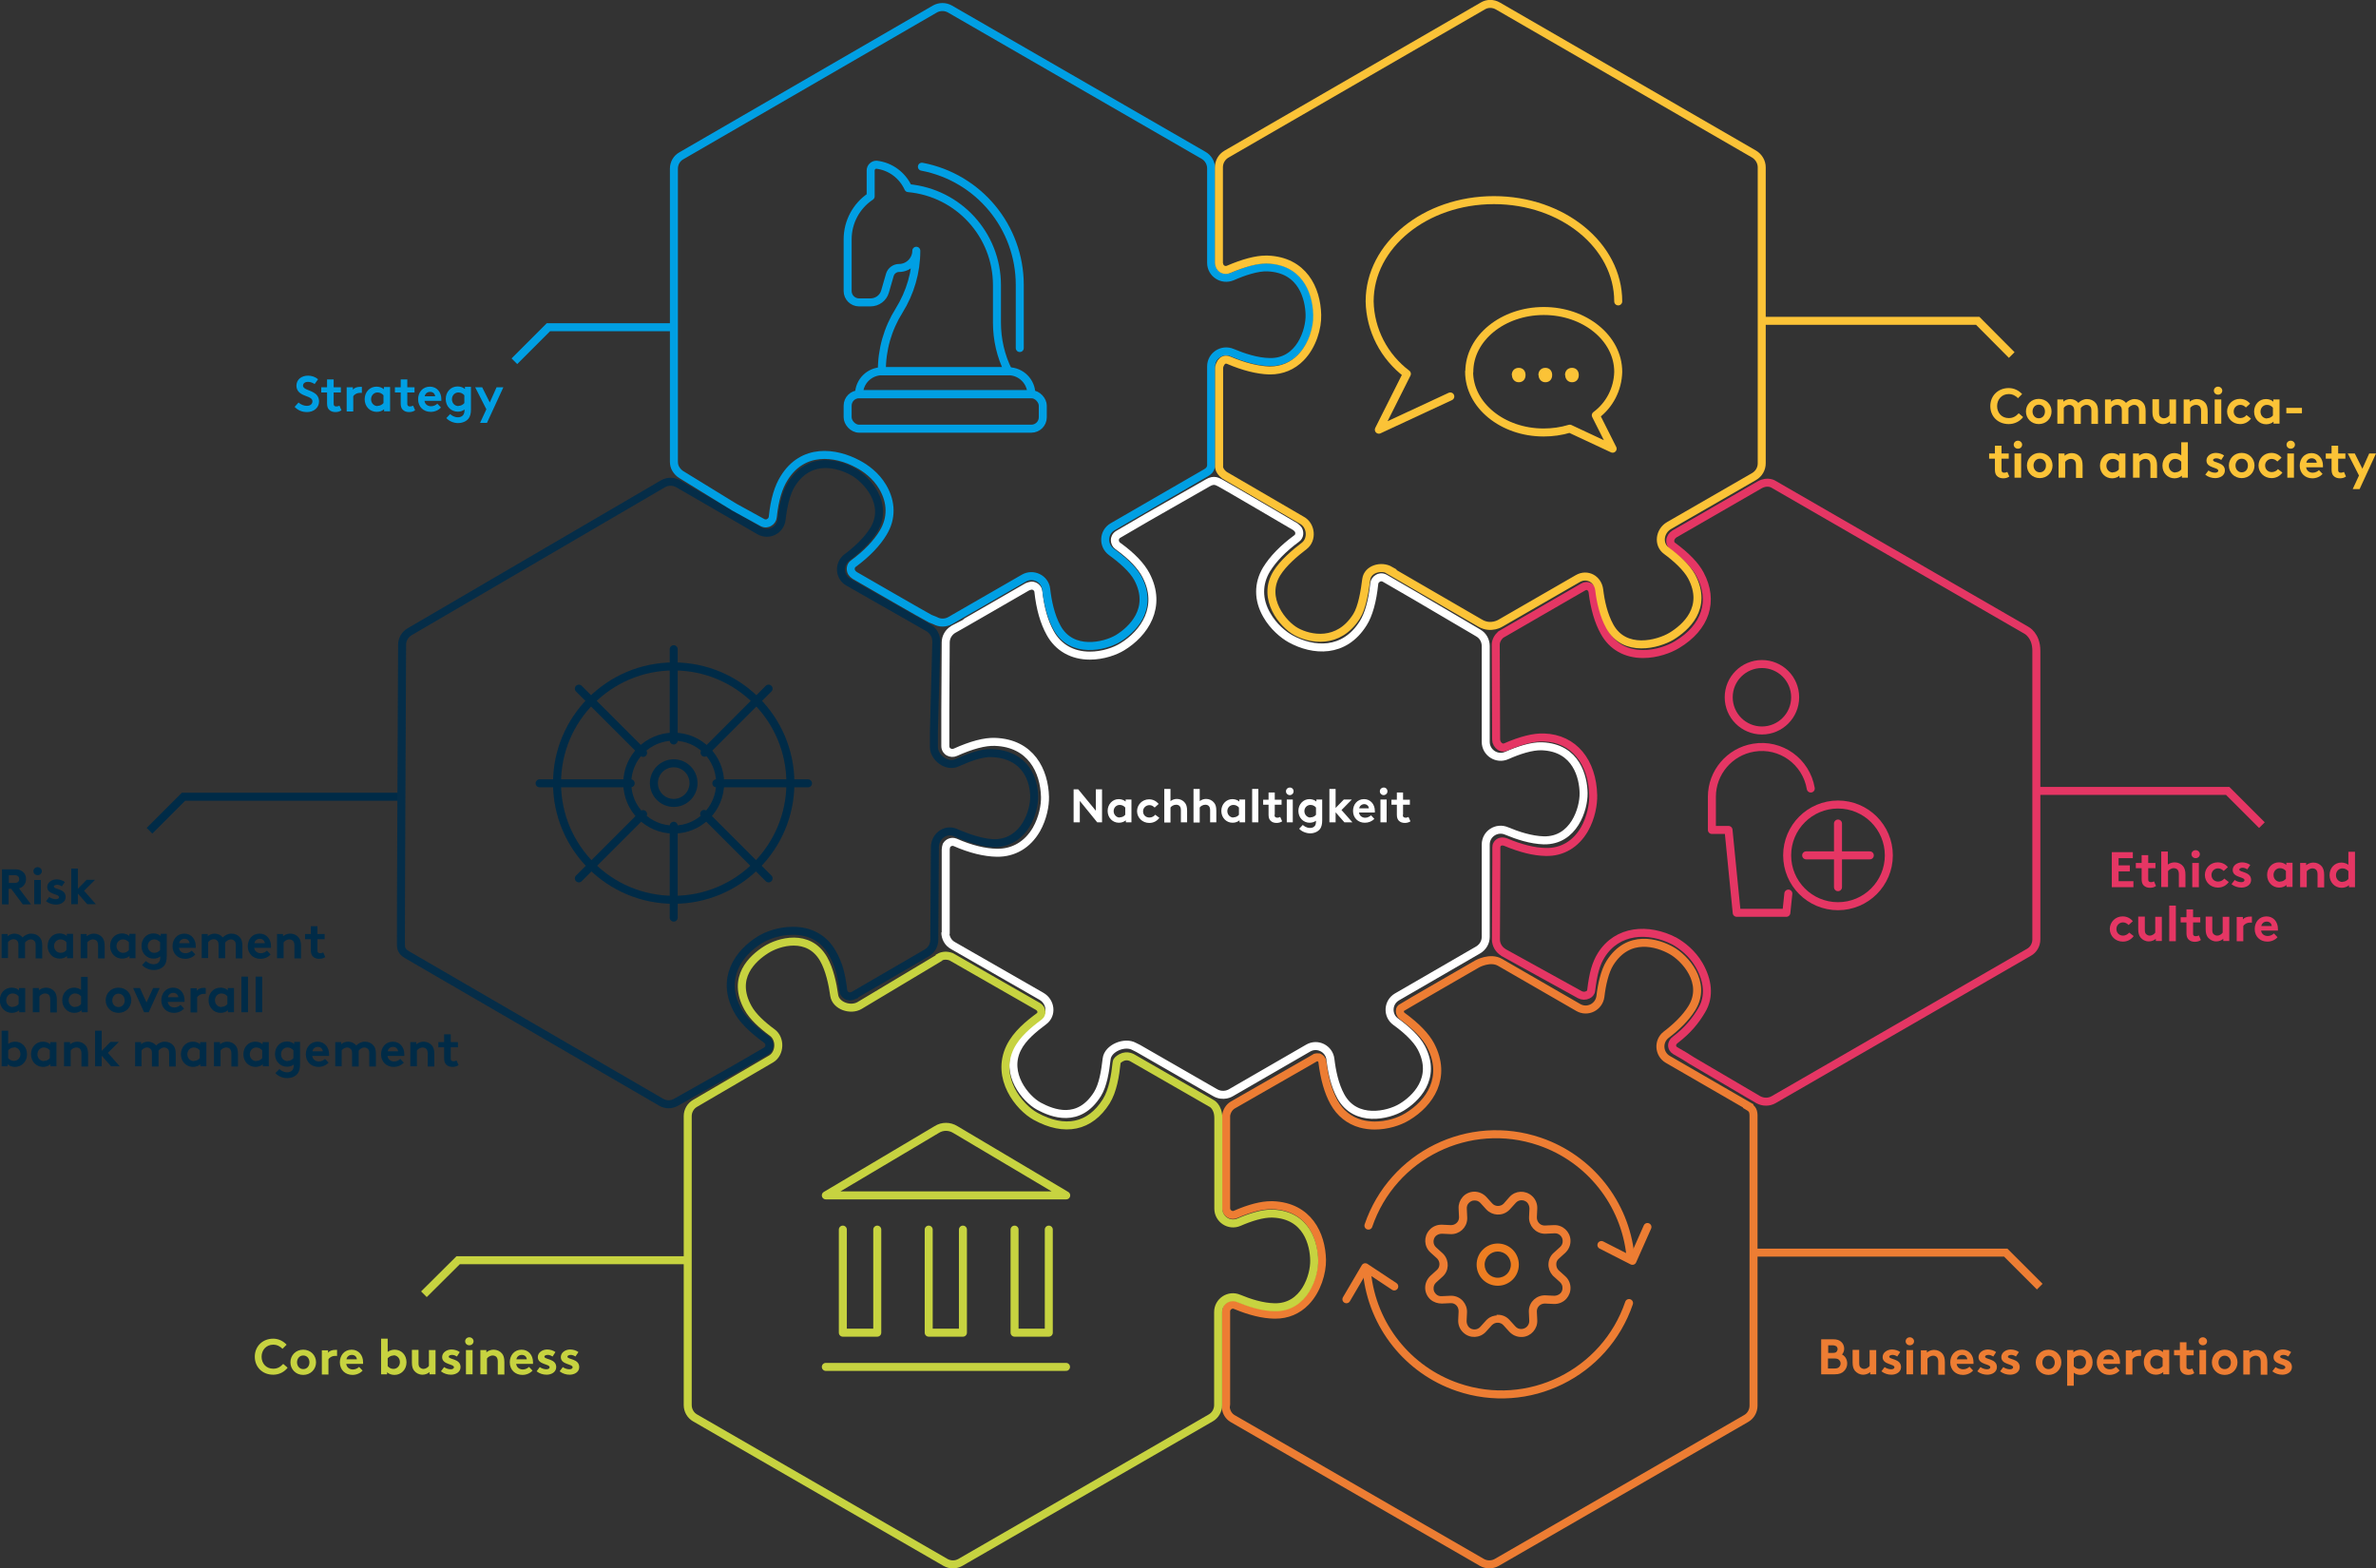 <?xml version="1.0" encoding="UTF-8"?>
<svg id="Layer_1" data-name="Layer 1" xmlns="http://www.w3.org/2000/svg" viewBox="0 0 118.71 78.37">
  <rect x="0" y="0" width="118.71" height="78.37" fill="#333333" stroke="none"/>
  <defs>
    <style>
      .cls-1 {
        fill: #002b47;
      }

      .cls-2 {
        fill: #e53664;
      }

      .cls-3 {
        fill: #fff;
      }

      .cls-4 {
        fill: #fbc337;
      }

      .cls-5, .cls-6 {
        fill: #ed7d33;
      }

      .cls-7 {
        fill: #ee7e21;
        stroke: #ee7e21;
      }

      .cls-7, .cls-8, .cls-9, .cls-6, .cls-10, .cls-11, .cls-12, .cls-13, .cls-14, .cls-15, .cls-16 {
        stroke-miterlimit: 10;
      }

      .cls-7, .cls-6 {
        stroke-width: .09px;
      }

      .cls-8, .cls-17, .cls-9, .cls-10, .cls-18, .cls-19, .cls-20, .cls-21, .cls-11, .cls-12, .cls-13, .cls-14, .cls-15, .cls-22, .cls-16 {
        fill: none;
      }

      .cls-8, .cls-17, .cls-9, .cls-10, .cls-18, .cls-19, .cls-20, .cls-21, .cls-11, .cls-12, .cls-13, .cls-14, .cls-22, .cls-16 {
        stroke-width: .4px;
      }

      .cls-8, .cls-21 {
        stroke: #002b47;
      }

      .cls-17, .cls-18, .cls-19, .cls-20, .cls-21, .cls-22 {
        stroke-linecap: round;
        stroke-linejoin: round;
      }

      .cls-17, .cls-12 {
        stroke: #009fe3;
      }

      .cls-23 {
        fill: #c7d340;
      }

      .cls-9, .cls-6, .cls-19 {
        stroke: #ed7d33;
      }

      .cls-10 {
        stroke: #052d48;
      }

      .cls-24 {
        fill: #009fe3;
      }

      .cls-18, .cls-13 {
        stroke: #fbc337;
      }

      .cls-20, .cls-14 {
        stroke: #e53664;
      }

      .cls-11, .cls-22 {
        stroke: #c7d340;
      }

      .cls-15 {
        stroke: #e6e6e7;
        stroke-width: .22px;
      }

      .cls-16 {
        stroke: #fff;
      }
    </style>
  </defs>
  <g>
    <path class="cls-3" d="m55.06,41.09h-.24l-.87-1.07v1.07h-.31v-1.65h.23l.88,1.07v-1.07h.31v1.65Z"/>
    <path class="cls-3" d="m56.53,39.95v1.14h-.28v-.1c-.09.07-.2.12-.35.12-.31,0-.56-.25-.56-.59s.25-.59.55-.59c.13,0,.25.04.35.12v-.1h.28Zm-.58.89c.11,0,.21-.05.27-.13v-.36c-.08-.09-.17-.13-.28-.13-.16,0-.3.13-.3.31s.14.32.3.32Z"/>
    <path class="cls-3" d="m57.93,40.86c-.12.16-.29.26-.51.26-.35,0-.61-.27-.61-.59s.26-.59.6-.59c.19,0,.35.08.48.23l-.2.18c-.08-.07-.15-.12-.26-.12-.17,0-.32.13-.32.31s.13.31.32.31c.13,0,.23-.07.29-.14l.21.16Z"/>
    <path class="cls-3" d="m58.17,41.09v-1.67h.31v.61c.09-.07.2-.11.32-.11.16,0,.3.07.39.18.08.09.12.21.12.41v.58h-.31v-.61c0-.11-.03-.17-.07-.21s-.1-.06-.17-.06c-.13,0-.24.08-.28.14v.75h-.31Z"/>
    <path class="cls-3" d="m59.63,41.09v-1.67h.31v.61c.09-.07.2-.11.32-.11.16,0,.3.07.39.18.08.09.12.21.12.41v.58h-.31v-.61c0-.11-.03-.17-.07-.21s-.1-.06-.17-.06c-.13,0-.24.08-.28.14v.75h-.31Z"/>
    <path class="cls-3" d="m62.21,39.95v1.14h-.28v-.1c-.09.07-.2.12-.35.12-.31,0-.56-.25-.56-.59s.25-.59.55-.59c.13,0,.25.04.35.12v-.1h.28Zm-.58.89c.11,0,.21-.05.27-.13v-.36c-.08-.09-.17-.13-.28-.13-.16,0-.3.13-.3.31s.14.32.3.32Z"/>
    <path class="cls-3" d="m62.87,41.09h-.31v-1.67h.31v1.67Z"/>
    <path class="cls-3" d="m63.68,40.7c0,.06,0,.1.03.12.02.02.06.04.11.04.05,0,.1-.02.14-.04l.1.22c-.08.05-.17.08-.28.08s-.23-.03-.31-.12c-.06-.07-.09-.15-.09-.29v-.5h-.27v-.25h.27v-.36h.31v.36h.34v.25h-.34v.5Z"/>
    <path class="cls-3" d="m64.44,39.35c.11,0,.19.08.19.19s-.09.19-.19.19-.19-.08-.19-.19.09-.19.19-.19Zm.15,1.74h-.3v-1.14h.3v1.14Z"/>
    <path class="cls-3" d="m66.06,39.95v1.04c0,.2-.04.33-.1.42-.1.14-.29.23-.5.23s-.44-.1-.55-.23l.18-.19c.06.05.18.15.36.15.1,0,.18-.03.23-.09.05-.05.07-.12.07-.27-.08.06-.19.1-.32.1-.31,0-.56-.25-.56-.59s.25-.59.55-.59c.13,0,.25.04.35.12v-.1h.28Zm-.58.89c.11,0,.21-.05.27-.13v-.36c-.08-.09-.17-.13-.28-.13-.16,0-.3.13-.3.31s.14.32.3.32Z"/>
    <path class="cls-3" d="m67.02,40.47l.55.62h-.4l-.44-.5v.5h-.31v-1.67h.31v.95l.41-.42h.4l-.51.52Z"/>
    <path class="cls-3" d="m68.67,40.91c-.12.13-.29.2-.48.2-.34,0-.59-.24-.59-.59,0-.32.21-.59.55-.59.33,0,.54.27.54.58,0,.03,0,.06,0,.09h-.79c.02.16.15.26.31.26.13,0,.23-.07.29-.12l.17.18Zm-.28-.52c0-.11-.1-.21-.23-.21s-.24.1-.25.21h.48Z"/>
    <path class="cls-3" d="m69.13,39.35c.11,0,.19.08.19.19s-.09.19-.19.19-.19-.08-.19-.19.09-.19.19-.19Zm.15,1.74h-.31v-1.14h.31v1.14Z"/>
    <path class="cls-3" d="m70.09,40.7c0,.06,0,.1.03.12.02.02.06.04.11.04.05,0,.1-.02.14-.04l.1.22c-.08.05-.17.08-.28.08s-.23-.03-.31-.12c-.06-.07-.09-.15-.09-.29v-.5h-.27v-.25h.27v-.36h.31v.36h.34v.25h-.34v.5Z"/>
  </g>
  <g>
    <path class="cls-24" d="m14.91,20.11c.11.1.27.17.43.17.13,0,.27-.07.27-.23,0-.21-.33-.23-.56-.37-.13-.08-.24-.21-.24-.41,0-.32.27-.5.58-.5.18,0,.36.06.5.18l-.17.24c-.09-.06-.21-.11-.33-.11-.17,0-.25.09-.25.19,0,.18.31.21.54.35.14.08.26.22.26.44,0,.31-.26.53-.6.53-.24,0-.45-.08-.62-.26l.19-.21Z"/>
    <path class="cls-24" d="m16.67,20.14c0,.06,0,.1.03.13.02.03.06.04.11.04.06,0,.1-.02.15-.04l.1.23c-.08.06-.18.09-.3.09s-.24-.03-.33-.13c-.06-.07-.09-.16-.09-.31v-.54h-.29v-.26h.29v-.39h.33v.39h.36v.26h-.36v.53Z"/>
    <path class="cls-24" d="m18.09,19.63s-.06,0-.11,0c-.12,0-.25.05-.33.17v.76h-.33v-1.21h.31v.12c.07-.09.21-.14.35-.14.04,0,.06,0,.1,0v.29Z"/>
    <path class="cls-24" d="m19.49,19.34v1.21h-.3v-.1c-.09.08-.22.13-.37.13-.33,0-.6-.26-.6-.63s.26-.63.59-.63c.14,0,.27.04.37.13v-.11h.3Zm-.62.94c.12,0,.22-.06.29-.14v-.39c-.08-.09-.18-.14-.3-.14-.17,0-.32.14-.32.34s.15.34.32.34Z"/>
    <path class="cls-24" d="m20.35,20.14c0,.06,0,.1.03.13.02.03.06.04.11.04.06,0,.1-.02.15-.04l.1.23c-.08.06-.18.09-.3.09s-.24-.03-.33-.13c-.06-.07-.09-.16-.09-.31v-.54h-.29v-.26h.29v-.39h.33v.39h.36v.26h-.36v.53Z"/>
    <path class="cls-24" d="m22.03,20.36c-.12.14-.31.22-.51.22-.36,0-.63-.25-.63-.63,0-.34.22-.63.59-.63.35,0,.57.28.57.62,0,.03,0,.06,0,.09h-.84c.02.17.16.27.33.27.14,0,.25-.07.31-.13l.18.19Zm-.29-.56c-.01-.12-.1-.22-.25-.22s-.25.1-.27.22h.52Z"/>
    <path class="cls-24" d="m23.53,19.34v1.11c0,.22-.04.35-.11.45-.11.15-.31.24-.54.24s-.46-.11-.58-.25l.19-.2c.07.06.19.16.39.16.1,0,.19-.03.25-.1.05-.06.08-.13.08-.29-.09.07-.2.11-.34.11-.33,0-.6-.26-.6-.63s.26-.63.59-.63c.14,0,.27.04.37.13v-.11h.3Zm-.62.94c.12,0,.22-.06.29-.14v-.39c-.08-.09-.18-.14-.3-.14-.17,0-.32.14-.32.34s.15.34.32.34Z"/>
    <path class="cls-24" d="m23.99,21.12l.31-.67-.56-1.1h.35l.38.76.34-.76h.34l-.82,1.78h-.34Z"/>
  </g>
  <g>
    <path class="cls-1" d="m.95,44.39l.6.8h-.41l-.58-.78h-.13v.78H.1v-1.75h.67c.21,0,.35.08.44.19.06.08.09.18.09.29,0,.23-.13.41-.35.47Zm-.23-.27c.11,0,.17-.03.2-.07.03-.03.04-.08.04-.13s-.02-.09-.04-.12c-.04-.04-.09-.07-.2-.07h-.28v.39h.28Z"/>
    <path class="cls-1" d="m1.88,43.33c.11,0,.21.09.21.2s-.09.2-.21.2-.21-.09-.21-.2.09-.2.21-.2Zm.16,1.85h-.33v-1.21h.33v1.21Z"/>
    <path class="cls-1" d="m2.46,44.82c.08.06.21.11.33.11.09,0,.16-.04.16-.1,0-.18-.59-.12-.59-.51,0-.23.23-.38.47-.38.16,0,.32.06.41.13l-.15.22c-.06-.04-.15-.08-.23-.08s-.17.03-.17.09c0,.15.59.09.59.52,0,.25-.24.38-.48.38-.17,0-.35-.05-.5-.17l.16-.21Z"/>
    <path class="cls-1" d="m4.21,44.52l.58.66h-.43l-.47-.53v.53h-.33v-1.78h.33v1.01l.44-.45h.42l-.55.55Z"/>
    <path class="cls-1" d="m.08,47.88v-1.21h.3v.11c.08-.08.22-.13.35-.13.16,0,.31.08.4.19.1-.1.25-.19.43-.19s.33.07.43.19c.08.09.12.23.12.41v.64h-.33v-.66c0-.11-.02-.17-.06-.21-.05-.06-.12-.08-.18-.08-.14,0-.25.1-.29.16,0,.04,0,.08,0,.13v.65h-.33v-.66c0-.11-.02-.17-.06-.21-.05-.06-.12-.08-.18-.08-.14,0-.24.09-.28.15v.79H.08Z"/>
    <path class="cls-1" d="m3.65,46.67v1.21h-.3v-.11c-.09.08-.22.13-.37.13-.33,0-.6-.26-.6-.63s.26-.63.59-.63c.14,0,.27.04.37.13v-.11h.3Zm-.62.94c.12,0,.22-.05.29-.14v-.39c-.08-.09-.18-.14-.3-.14-.17,0-.32.14-.32.33s.15.34.32.34Z"/>
    <path class="cls-1" d="m4.03,47.88v-1.21h.3v.11c.1-.08.23-.13.36-.13.17,0,.32.07.42.19.08.1.12.23.12.43v.62h-.33v-.65c0-.12-.03-.18-.07-.23-.04-.04-.11-.07-.18-.07-.14,0-.25.09-.29.15v.79h-.33Z"/>
    <path class="cls-1" d="m6.77,46.67v1.21h-.3v-.11c-.09.08-.22.13-.37.13-.33,0-.6-.26-.6-.63s.26-.63.59-.63c.14,0,.27.04.37.13v-.11h.3Zm-.62.94c.12,0,.22-.05.29-.14v-.39c-.08-.09-.18-.14-.3-.14-.17,0-.32.14-.32.33s.15.34.32.34Z"/>
    <path class="cls-1" d="m8.33,46.67v1.11c0,.22-.04.35-.11.45-.11.15-.31.24-.54.24s-.46-.11-.58-.25l.19-.2c.07.06.19.16.39.16.1,0,.19-.03.25-.1.05-.05.08-.13.08-.29-.09.07-.2.11-.34.11-.33,0-.6-.26-.6-.63s.26-.63.59-.63c.14,0,.27.04.37.13v-.11h.3Zm-.62.94c.12,0,.22-.05.29-.14v-.39c-.08-.09-.18-.14-.3-.14-.17,0-.32.14-.32.33s.15.34.32.34Z"/>
    <path class="cls-1" d="m9.76,47.69c-.12.14-.31.22-.51.22-.36,0-.63-.25-.63-.63,0-.34.22-.63.59-.63.35,0,.57.28.57.62,0,.03,0,.06,0,.09h-.84c.02.17.16.27.33.27.14,0,.25-.07.31-.13l.18.19Zm-.29-.56c-.01-.12-.1-.22-.25-.22s-.25.1-.27.22h.52Z"/>
    <path class="cls-1" d="m10.08,47.88v-1.21h.3v.11c.08-.08.22-.13.35-.13.16,0,.31.08.4.19.1-.1.25-.19.43-.19s.33.07.43.19c.08.09.12.23.12.41v.64h-.33v-.66c0-.11-.02-.17-.06-.21-.05-.06-.12-.08-.18-.08-.14,0-.25.1-.29.16,0,.04,0,.08,0,.13v.65h-.33v-.66c0-.11-.02-.17-.06-.21-.05-.06-.12-.08-.18-.08-.14,0-.24.09-.28.15v.79h-.33Z"/>
    <path class="cls-1" d="m13.52,47.69c-.12.14-.31.22-.51.22-.36,0-.63-.25-.63-.63,0-.34.22-.63.59-.63.35,0,.57.28.57.62,0,.03,0,.06,0,.09h-.84c.02.17.16.27.33.27.14,0,.25-.07.31-.13l.18.19Zm-.29-.56c-.01-.12-.1-.22-.25-.22s-.25.1-.27.22h.52Z"/>
    <path class="cls-1" d="m13.84,47.88v-1.21h.3v.11c.1-.08.23-.13.36-.13.17,0,.32.07.42.19.08.1.12.23.12.43v.62h-.33v-.65c0-.12-.03-.18-.07-.23-.04-.04-.11-.07-.18-.07-.14,0-.25.09-.29.15v.79h-.33Z"/>
    <path class="cls-1" d="m15.86,47.46c0,.07,0,.11.03.13.02.03.06.04.11.04.06,0,.1-.02.15-.04l.1.23c-.08.06-.18.09-.3.09s-.24-.03-.33-.13c-.06-.07-.09-.16-.09-.31v-.54h-.29v-.26h.29v-.39h.33v.39h.36v.26h-.36v.53Z"/>
    <path class="cls-1" d="m1.26,49.37v1.21h-.3v-.1c-.09.08-.22.13-.37.13-.33,0-.6-.26-.6-.63s.26-.63.59-.63c.14,0,.27.04.37.13v-.11h.3Zm-.62.94c.12,0,.22-.05.29-.14v-.39c-.08-.09-.18-.14-.3-.14-.17,0-.32.14-.32.34s.15.34.32.34Z"/>
    <path class="cls-1" d="m1.64,50.58v-1.21h.3v.11c.1-.08.23-.13.36-.13.17,0,.32.07.42.19.08.09.12.23.12.43v.62h-.33v-.65c0-.12-.03-.18-.07-.23-.04-.04-.11-.07-.18-.07-.14,0-.25.09-.29.15v.79h-.33Z"/>
    <path class="cls-1" d="m4.38,50.58h-.3v-.1c-.09.08-.22.13-.37.13-.33,0-.6-.26-.6-.63s.26-.63.59-.63c.13,0,.25.04.35.11v-.65h.33v1.78Zm-.62-.27c.12,0,.22-.05.29-.14v-.39c-.08-.09-.18-.14-.3-.14-.17,0-.32.14-.32.34s.15.34.32.34Z"/>
    <path class="cls-1" d="m5.92,49.35c.37,0,.64.28.64.63s-.27.63-.64.63-.64-.28-.64-.63.27-.63.64-.63Zm0,.97c.19,0,.31-.15.31-.33s-.12-.34-.31-.34-.31.16-.31.34.12.33.31.33Z"/>
    <path class="cls-1" d="m7.32,50.09l.33-.72h.33l-.55,1.21h-.23l-.55-1.21h.34l.33.72Z"/>
    <path class="cls-1" d="m9.2,50.39c-.12.14-.31.22-.51.22-.36,0-.63-.25-.63-.63,0-.34.22-.63.59-.63.35,0,.57.28.57.62,0,.03,0,.07,0,.09h-.84c.02.17.16.28.33.28.14,0,.25-.07.31-.13l.18.19Zm-.29-.56c-.01-.11-.1-.22-.25-.22s-.25.1-.27.22h.52Z"/>
    <path class="cls-1" d="m10.29,49.66s-.06,0-.11,0c-.12,0-.25.05-.33.17v.76h-.33v-1.21h.31v.12c.07-.09.21-.14.35-.14.04,0,.06,0,.1.01v.29Z"/>
    <path class="cls-1" d="m11.69,49.37v1.21h-.3v-.1c-.09.08-.22.13-.37.13-.33,0-.6-.26-.6-.63s.26-.63.59-.63c.14,0,.27.04.37.13v-.11h.3Zm-.62.94c.12,0,.22-.05.29-.14v-.39c-.08-.09-.18-.14-.3-.14-.17,0-.32.14-.32.34s.15.34.32.34Z"/>
    <path class="cls-1" d="m12.39,50.58h-.33v-1.78h.33v1.78Z"/>
    <path class="cls-1" d="m13.1,50.58h-.33v-1.78h.33v1.78Z"/>
    <path class="cls-1" d="m.41,51.51v.65c.1-.07.22-.11.35-.11.33,0,.59.26.59.63s-.27.63-.6.63c-.15,0-.28-.05-.37-.13v.1H.08v-1.78h.33Zm.3.83c-.12,0-.22.05-.3.14v.39c.07.09.17.14.29.14.17,0,.32-.14.32-.34s-.14-.34-.32-.34Z"/>
    <path class="cls-1" d="m2.82,52.07v1.21h-.3v-.1c-.09.08-.22.13-.37.13-.33,0-.6-.26-.6-.63s.26-.63.59-.63c.14,0,.27.04.37.13v-.11h.3Zm-.62.94c.12,0,.22-.05.29-.14v-.39c-.08-.09-.18-.14-.3-.14-.17,0-.32.14-.32.34s.15.34.32.34Z"/>
    <path class="cls-1" d="m3.2,53.28v-1.21h.3v.11c.1-.08.23-.13.36-.13.17,0,.32.07.42.19.08.09.12.23.12.43v.62h-.33v-.65c0-.12-.03-.18-.07-.23-.04-.04-.11-.07-.18-.07-.14,0-.25.09-.29.15v.79h-.33Z"/>
    <path class="cls-1" d="m5.4,52.62l.58.66h-.43l-.47-.53v.53h-.33v-1.78h.33v1.01l.44-.45h.42l-.55.55Z"/>
    <path class="cls-1" d="m6.75,53.28v-1.21h.3v.11c.08-.09.22-.13.35-.13.16,0,.31.08.4.19.1-.1.25-.19.43-.19s.33.07.43.19c.08.09.12.22.12.41v.64h-.33v-.66c0-.11-.02-.17-.06-.21-.05-.05-.12-.08-.18-.08-.14,0-.25.1-.29.16,0,.04,0,.08,0,.14v.65h-.33v-.66c0-.11-.02-.17-.06-.21-.05-.05-.12-.08-.18-.08-.14,0-.24.09-.28.15v.79h-.33Z"/>
    <path class="cls-1" d="m10.31,52.07v1.21h-.3v-.1c-.09.08-.22.13-.37.13-.33,0-.6-.26-.6-.63s.26-.63.59-.63c.14,0,.27.04.37.13v-.11h.3Zm-.62.94c.12,0,.22-.05.29-.14v-.39c-.08-.09-.18-.14-.3-.14-.17,0-.32.14-.32.34s.15.34.32.34Z"/>
    <path class="cls-1" d="m10.69,53.28v-1.21h.3v.11c.1-.08.23-.13.36-.13.17,0,.32.07.42.19.08.09.12.23.12.43v.62h-.33v-.65c0-.12-.03-.18-.07-.23-.04-.04-.11-.07-.18-.07-.14,0-.25.09-.29.15v.79h-.33Z"/>
    <path class="cls-1" d="m13.43,52.07v1.21h-.3v-.1c-.09.08-.22.13-.37.13-.33,0-.6-.26-.6-.63s.26-.63.59-.63c.14,0,.27.04.37.13v-.11h.3Zm-.62.94c.12,0,.22-.05.29-.14v-.39c-.08-.09-.18-.14-.3-.14-.17,0-.32.14-.32.34s.15.34.32.34Z"/>
    <path class="cls-1" d="m14.99,52.07v1.11c0,.22-.04.35-.11.45-.11.15-.3.24-.54.24s-.46-.11-.58-.25l.2-.2c.07.06.19.16.39.16.1,0,.19-.03.25-.1.05-.06.08-.13.08-.29-.09.07-.2.11-.34.11-.33,0-.6-.26-.6-.63s.26-.63.59-.63c.14,0,.27.04.37.13v-.11h.3Zm-.62.94c.12,0,.22-.05.29-.14v-.39c-.08-.09-.18-.14-.3-.14-.17,0-.32.14-.32.34s.15.34.32.34Z"/>
    <path class="cls-1" d="m16.42,53.09c-.12.14-.31.22-.51.22-.36,0-.63-.25-.63-.63,0-.34.22-.63.59-.63.35,0,.57.28.57.62,0,.03,0,.07,0,.09h-.84c.02.17.16.28.33.28.14,0,.25-.07.31-.13l.18.19Zm-.29-.56c-.01-.11-.1-.22-.25-.22s-.25.1-.27.22h.52Z"/>
    <path class="cls-1" d="m16.75,53.28v-1.21h.3v.11c.08-.09.22-.13.35-.13.16,0,.31.08.4.19.1-.1.25-.19.43-.19s.33.07.43.19c.08.09.12.22.12.41v.64h-.33v-.66c0-.11-.02-.17-.06-.21-.05-.05-.12-.08-.18-.08-.14,0-.25.1-.29.16,0,.04,0,.08,0,.14v.65h-.33v-.66c0-.11-.02-.17-.06-.21-.05-.05-.12-.08-.18-.08-.14,0-.24.09-.28.15v.79h-.33Z"/>
    <path class="cls-1" d="m20.18,53.09c-.12.14-.31.22-.51.22-.36,0-.63-.25-.63-.63,0-.34.22-.63.59-.63.35,0,.57.28.57.62,0,.03,0,.07,0,.09h-.84c.02.17.16.28.33.28.14,0,.25-.07.31-.13l.18.19Zm-.29-.56c-.01-.11-.1-.22-.25-.22s-.25.1-.27.22h.52Z"/>
    <path class="cls-1" d="m20.5,53.28v-1.21h.3v.11c.1-.08.23-.13.36-.13.17,0,.32.07.42.19.08.09.12.23.12.43v.62h-.33v-.65c0-.12-.03-.18-.07-.23-.04-.04-.11-.07-.18-.07-.14,0-.25.09-.29.15v.79h-.33Z"/>
    <path class="cls-1" d="m22.52,52.86c0,.06,0,.1.03.13.03.03.07.04.11.04.06,0,.1-.02.15-.04l.1.23c-.08.06-.18.09-.3.09s-.24-.03-.33-.13c-.06-.07-.09-.16-.09-.31v-.54h-.29v-.26h.29v-.39h.33v.39h.36v.26h-.36v.53Z"/>
  </g>
  <g>
    <path class="cls-23" d="m14.12,67.4c-.12-.12-.27-.21-.47-.21-.35,0-.58.27-.58.6s.22.6.58.6c.21,0,.35-.08.5-.24l.22.19c-.16.21-.42.35-.72.35-.54,0-.92-.38-.92-.9s.39-.9.92-.9c.28,0,.51.13.67.3l-.21.21Z"/>
    <path class="cls-23" d="m15.15,67.44c.37,0,.64.28.64.63s-.27.63-.64.63-.64-.28-.64-.63.27-.63.64-.63Zm0,.97c.19,0,.31-.15.31-.34s-.12-.34-.31-.34-.31.16-.31.34.12.34.31.34Z"/>
    <path class="cls-23" d="m16.85,67.75s-.06,0-.11,0c-.12,0-.25.05-.33.17v.76h-.33v-1.21h.31v.12c.07-.09.21-.14.35-.14.04,0,.06,0,.1,0v.29Z"/>
    <path class="cls-23" d="m18.12,68.48c-.12.14-.31.22-.51.22-.36,0-.63-.25-.63-.63,0-.34.22-.63.59-.63.35,0,.57.28.57.62,0,.03,0,.07,0,.09h-.84c.02.17.16.28.33.28.14,0,.25-.07.31-.13l.18.19Zm-.29-.56c-.01-.12-.1-.22-.25-.22s-.25.1-.27.22h.52Z"/>
    <path class="cls-23" d="m19.37,66.9v.65c.1-.07.22-.11.35-.11.33,0,.59.26.59.63s-.27.63-.6.63c-.15,0-.28-.05-.37-.13v.1h-.3v-1.78h.33Zm.3.83c-.12,0-.22.05-.3.14v.39c.07.09.17.14.29.14.17,0,.32-.14.32-.34s-.14-.34-.32-.34Z"/>
    <path class="cls-23" d="m21.76,67.46v1.21h-.3v-.11c-.09.08-.22.13-.35.13-.17,0-.32-.08-.41-.19-.08-.09-.12-.22-.12-.41v-.64h.33v.66c0,.11.02.17.06.21.05.05.12.08.18.08.14,0,.24-.09.28-.15v-.79h.33Z"/>
    <path class="cls-23" d="m22.19,68.31c.08.06.21.11.33.11.09,0,.16-.04.16-.1,0-.18-.59-.12-.59-.51,0-.23.23-.38.47-.38.16,0,.32.06.41.13l-.14.22c-.07-.04-.15-.08-.24-.08s-.17.03-.17.09c0,.15.59.09.59.52,0,.25-.24.38-.48.38-.17,0-.35-.05-.5-.17l.16-.21Z"/>
    <path class="cls-23" d="m23.45,66.82c.11,0,.21.09.21.2s-.09.2-.21.2-.21-.09-.21-.2.09-.2.21-.2Zm.16,1.85h-.33v-1.21h.33v1.21Z"/>
    <path class="cls-23" d="m24,68.67v-1.21h.3v.11c.1-.08.23-.13.36-.13.17,0,.32.07.42.19.08.09.12.23.12.43v.62h-.33v-.65c0-.12-.03-.18-.07-.23-.04-.04-.11-.07-.18-.07-.14,0-.25.09-.29.15v.79h-.33Z"/>
    <path class="cls-23" d="m26.61,68.48c-.12.14-.31.22-.51.22-.36,0-.63-.25-.63-.63,0-.34.22-.63.59-.63.35,0,.57.28.57.62,0,.03,0,.07,0,.09h-.84c.02.17.16.28.33.28.14,0,.25-.07.31-.13l.18.19Zm-.29-.56c-.01-.12-.1-.22-.25-.22s-.25.1-.27.22h.52Z"/>
    <path class="cls-23" d="m26.97,68.31c.08.06.21.11.33.11.09,0,.16-.04.16-.1,0-.18-.59-.12-.59-.51,0-.23.23-.38.47-.38.16,0,.32.06.41.13l-.14.22c-.07-.04-.15-.08-.24-.08s-.17.03-.17.09c0,.15.59.09.59.52,0,.25-.24.38-.48.38-.17,0-.35-.05-.5-.17l.16-.21Z"/>
    <path class="cls-23" d="m28.12,68.31c.08.06.21.11.33.11.09,0,.16-.04.16-.1,0-.18-.59-.12-.59-.51,0-.23.23-.38.47-.38.16,0,.32.06.41.13l-.15.22c-.06-.04-.15-.08-.23-.08s-.17.03-.17.09c0,.15.59.09.59.52,0,.25-.24.38-.48.38-.17,0-.35-.05-.5-.17l.16-.21Z"/>
  </g>
  <g>
    <path class="cls-5" d="m91.59,66.92c.2,0,.31.05.39.12.1.08.16.21.16.35,0,.12-.05.23-.11.29.16.08.26.25.26.45,0,.15-.06.28-.16.38-.1.1-.23.16-.46.16h-.68v-1.75h.6Zm.17.36s-.08-.06-.19-.06h-.23v.38h.23c.11,0,.16-.02.19-.06.03-.04.05-.08.05-.13s-.02-.09-.05-.13Zm-.1,1.1c.12,0,.19-.03.23-.08.04-.04.07-.1.07-.17s-.02-.12-.07-.17c-.04-.05-.11-.08-.23-.08h-.33v.5h.33Z"/>
    <path class="cls-5" d="m93.74,67.46v1.21h-.3v-.11c-.09.08-.22.13-.35.13-.17,0-.31-.08-.41-.19-.08-.1-.12-.23-.12-.41v-.64h.33v.66c0,.11.02.17.06.21.05.05.12.08.18.08.14,0,.24-.09.28-.15v-.79h.33Z"/>
    <path class="cls-5" d="m94.16,68.31c.08.06.21.11.33.11.09,0,.16-.04.16-.1,0-.18-.59-.12-.59-.51,0-.23.23-.38.47-.38.16,0,.32.06.41.13l-.15.22c-.06-.04-.15-.08-.23-.08s-.17.03-.17.09c0,.15.59.09.59.52,0,.25-.24.38-.48.38-.17,0-.35-.05-.5-.17l.16-.21Z"/>
    <path class="cls-5" d="m95.42,66.82c.11,0,.21.09.21.2s-.09.2-.21.2-.21-.09-.21-.2.09-.2.21-.2Zm.16,1.85h-.33v-1.21h.33v1.21Z"/>
    <path class="cls-5" d="m95.97,68.68v-1.21h.3v.11c.1-.08.23-.13.36-.13.17,0,.32.07.42.19.08.1.12.23.12.43v.62h-.33v-.65c0-.12-.03-.18-.07-.23-.04-.04-.11-.07-.18-.07-.14,0-.25.09-.29.15v.79h-.33Z"/>
    <path class="cls-5" d="m98.58,68.48c-.12.14-.31.22-.51.22-.36,0-.63-.25-.63-.63,0-.34.22-.63.59-.63.35,0,.57.28.57.62,0,.03,0,.06,0,.09h-.84c.02.17.16.27.33.27.14,0,.25-.07.31-.13l.18.19Zm-.29-.56c-.01-.12-.1-.22-.25-.22s-.25.1-.27.22h.52Z"/>
    <path class="cls-5" d="m98.95,68.31c.08.06.21.11.33.11.09,0,.16-.04.16-.1,0-.18-.59-.12-.59-.51,0-.23.23-.38.47-.38.16,0,.32.06.41.13l-.14.22c-.07-.04-.15-.08-.24-.08s-.17.03-.17.09c0,.15.59.09.59.52,0,.25-.24.38-.48.38-.17,0-.35-.05-.5-.17l.16-.21Z"/>
    <path class="cls-5" d="m100.09,68.31c.08.06.21.11.33.11.09,0,.16-.04.16-.1,0-.18-.59-.12-.59-.51,0-.23.23-.38.47-.38.16,0,.32.06.41.13l-.15.22c-.06-.04-.15-.08-.23-.08s-.17.03-.17.09c0,.15.59.09.59.52,0,.25-.24.38-.48.38-.17,0-.35-.05-.5-.17l.16-.21Z"/>
    <path class="cls-5" d="m102.35,67.44c.37,0,.64.28.64.63s-.27.63-.64.63-.64-.28-.64-.63.27-.63.64-.63Zm0,.97c.19,0,.31-.15.31-.33s-.12-.34-.31-.34-.31.16-.31.34.12.33.31.33Z"/>
    <path class="cls-5" d="m103.59,67.46v.11c.11-.09.23-.13.37-.13.33,0,.59.26.59.63s-.27.63-.6.63c-.14,0-.25-.04-.34-.11v.65h-.33v-1.78h.3Zm.32.27c-.12,0-.22.05-.3.14v.39c.07.09.17.14.29.14.17,0,.32-.14.32-.34s-.14-.33-.32-.33Z"/>
    <path class="cls-5" d="m105.9,68.48c-.12.14-.31.22-.51.22-.36,0-.63-.25-.63-.63,0-.34.22-.63.59-.63.35,0,.57.28.57.62,0,.03,0,.06,0,.09h-.84c.02.17.16.27.33.27.14,0,.25-.07.31-.13l.18.19Zm-.29-.56c-.01-.12-.1-.22-.25-.22s-.25.1-.27.22h.52Z"/>
    <path class="cls-5" d="m106.98,67.75s-.06,0-.11,0c-.12,0-.25.05-.33.17v.76h-.33v-1.21h.31v.12c.07-.09.21-.14.35-.14.04,0,.06,0,.1,0v.29Z"/>
    <path class="cls-5" d="m108.38,67.46v1.21h-.3v-.11c-.09.08-.22.13-.37.13-.33,0-.6-.26-.6-.63s.26-.63.59-.63c.14,0,.27.04.37.13v-.11h.3Zm-.62.94c.12,0,.22-.05.29-.14v-.39c-.08-.09-.18-.14-.3-.14-.17,0-.32.14-.32.33s.15.34.32.34Z"/>
    <path class="cls-5" d="m109.24,68.25c0,.07,0,.11.03.13.03.03.07.04.11.04.06,0,.1-.02.15-.04l.1.23c-.08.06-.18.09-.3.09s-.24-.03-.33-.13c-.06-.07-.09-.16-.09-.31v-.54h-.29v-.26h.29v-.39h.33v.39h.36v.26h-.36v.53Z"/>
    <path class="cls-5" d="m110.06,66.82c.11,0,.21.09.21.2s-.09.2-.21.2-.21-.09-.21-.2.09-.2.21-.2Zm.16,1.85h-.33v-1.21h.33v1.21Z"/>
    <path class="cls-5" d="m111.15,67.44c.37,0,.64.28.64.63s-.27.63-.64.63-.64-.28-.64-.63.27-.63.64-.63Zm0,.97c.19,0,.31-.15.31-.33s-.12-.34-.31-.34-.31.16-.31.34.12.33.31.33Z"/>
    <path class="cls-5" d="m112.08,68.68v-1.21h.3v.11c.1-.08.23-.13.36-.13.17,0,.32.07.42.19.08.1.12.23.12.43v.62h-.33v-.65c0-.12-.03-.18-.07-.23-.04-.04-.11-.07-.18-.07-.14,0-.25.09-.29.15v.79h-.33Z"/>
    <path class="cls-5" d="m113.69,68.31c.08.06.21.11.33.11.09,0,.16-.04.16-.1,0-.18-.59-.12-.59-.51,0-.23.23-.38.47-.38.16,0,.32.06.41.13l-.14.22c-.07-.04-.15-.08-.24-.08s-.17.03-.17.09c0,.15.59.09.59.52,0,.25-.24.38-.48.38-.17,0-.35-.05-.5-.17l.16-.21Z"/>
  </g>
  <g>
    <path class="cls-4" d="m100.83,19.9c-.12-.12-.27-.21-.47-.21-.35,0-.58.27-.58.6s.22.6.58.6c.21,0,.35-.08.5-.24l.22.19c-.16.21-.42.35-.72.35-.54,0-.92-.38-.92-.9s.39-.9.92-.9c.28,0,.51.13.67.3l-.21.21Z"/>
    <path class="cls-4" d="m101.86,19.93c.37,0,.64.28.64.63s-.27.63-.64.63-.64-.28-.64-.63.27-.63.64-.63Zm0,.97c.19,0,.31-.15.31-.34s-.12-.34-.31-.34-.31.16-.31.34.12.34.31.34Z"/>
    <path class="cls-4" d="m102.79,21.17v-1.21h.3v.11c.08-.08.22-.13.35-.13.16,0,.31.08.4.19.1-.1.25-.19.43-.19s.33.07.43.19c.08.09.12.23.12.41v.64h-.33v-.66c0-.11-.02-.17-.06-.21-.05-.06-.12-.08-.18-.08-.14,0-.25.1-.29.16,0,.04,0,.08,0,.14v.65h-.33v-.66c0-.11-.02-.17-.06-.21-.05-.06-.12-.08-.18-.08-.14,0-.24.09-.28.15v.79h-.33Z"/>
    <path class="cls-4" d="m105.17,21.17v-1.21h.3v.11c.08-.08.22-.13.35-.13.16,0,.31.08.4.19.1-.1.25-.19.43-.19s.33.07.43.19c.08.09.12.23.12.41v.64h-.33v-.66c0-.11-.02-.17-.06-.21-.05-.06-.12-.08-.18-.08-.14,0-.25.1-.29.16,0,.04,0,.08,0,.14v.65h-.33v-.66c0-.11-.02-.17-.06-.21-.05-.06-.12-.08-.18-.08-.14,0-.24.09-.28.15v.79h-.33Z"/>
    <path class="cls-4" d="m108.72,19.96v1.21h-.3v-.11c-.09.08-.22.13-.35.13-.17,0-.31-.08-.41-.19-.08-.1-.12-.23-.12-.41v-.64h.33v.66c0,.11.02.17.06.21.05.05.12.08.18.08.14,0,.24-.09.28-.15v-.79h.33Z"/>
    <path class="cls-4" d="m109.1,21.17v-1.21h.3v.11c.1-.08.23-.13.36-.13.17,0,.32.07.42.19.08.1.12.23.12.43v.62h-.33v-.65c0-.12-.03-.18-.07-.23-.04-.04-.11-.07-.18-.07-.14,0-.25.09-.29.15v.79h-.33Z"/>
    <path class="cls-4" d="m110.82,19.32c.11,0,.21.09.21.2s-.09.2-.21.2-.21-.09-.21-.2.09-.2.21-.2Zm.16,1.85h-.33v-1.21h.33v1.21Z"/>
    <path class="cls-4" d="m112.46,20.92c-.13.17-.31.27-.54.27-.37,0-.65-.28-.65-.63s.28-.63.64-.63c.2,0,.38.08.51.24l-.21.19c-.08-.08-.17-.13-.28-.13-.18,0-.33.14-.33.33s.14.33.33.33c.14,0,.25-.07.31-.15l.22.17Z"/>
    <path class="cls-4" d="m113.89,19.96v1.21h-.3v-.1c-.09.08-.22.13-.37.13-.33,0-.6-.26-.6-.63s.26-.63.59-.63c.14,0,.27.04.37.13v-.11h.3Zm-.62.94c.12,0,.22-.06.29-.14v-.39c-.08-.09-.18-.14-.3-.14-.17,0-.32.14-.32.34s.15.34.32.34Z"/>
    <path class="cls-4" d="m115.01,20.38v.27h-.78v-.27h.78Z"/>
    <path class="cls-4" d="m100,23.45c0,.06,0,.1.03.13.02.03.06.04.11.04.06,0,.1-.02.15-.04l.1.23c-.08.06-.18.09-.3.09s-.24-.03-.33-.13c-.06-.07-.09-.16-.09-.31v-.54h-.29v-.26h.29v-.39h.33v.39h.36v.26h-.36v.53Z"/>
    <path class="cls-4" d="m100.82,22.02c.11,0,.21.09.21.2s-.09.2-.21.2-.21-.09-.21-.2.09-.2.21-.2Zm.16,1.85h-.33v-1.21h.33v1.21Z"/>
    <path class="cls-4" d="m101.91,22.63c.37,0,.64.28.64.63s-.27.63-.64.63-.64-.28-.64-.63.27-.63.64-.63Zm0,.97c.19,0,.31-.15.31-.34s-.12-.34-.31-.34-.31.16-.31.34.12.34.31.34Z"/>
    <path class="cls-4" d="m102.85,23.87v-1.21h.3v.11c.1-.08.23-.13.36-.13.17,0,.32.07.42.19.08.1.12.23.12.43v.62h-.33v-.65c0-.12-.03-.18-.07-.23-.04-.04-.11-.07-.18-.07-.14,0-.25.09-.29.15v.79h-.33Z"/>
    <path class="cls-4" d="m106.19,22.66v1.21h-.3v-.1c-.09.08-.22.13-.37.13-.33,0-.6-.26-.6-.63s.26-.63.59-.63c.14,0,.27.04.37.13v-.11h.3Zm-.62.94c.12,0,.22-.06.29-.14v-.39c-.08-.09-.18-.14-.3-.14-.17,0-.32.14-.32.34s.15.34.32.34Z"/>
    <path class="cls-4" d="m106.57,23.87v-1.21h.3v.11c.1-.08.23-.13.36-.13.17,0,.32.07.42.19.08.1.12.23.12.43v.62h-.33v-.65c0-.12-.03-.18-.07-.23-.04-.04-.11-.07-.18-.07-.14,0-.25.09-.29.15v.79h-.33Z"/>
    <path class="cls-4" d="m109.31,23.87h-.3v-.1c-.09.08-.22.13-.37.13-.33,0-.6-.26-.6-.63s.26-.63.59-.63c.13,0,.25.04.35.11v-.65h.33v1.78Zm-.62-.27c.12,0,.22-.06.29-.14v-.39c-.08-.09-.18-.14-.3-.14-.17,0-.32.14-.32.34s.15.34.32.34Z"/>
    <path class="cls-4" d="m110.34,23.51c.08.06.21.11.33.11.09,0,.16-.04.16-.1,0-.18-.59-.12-.59-.51,0-.23.23-.38.47-.38.16,0,.32.06.41.13l-.14.22c-.07-.04-.15-.08-.24-.08s-.17.03-.17.09c0,.15.59.09.59.52,0,.25-.24.38-.48.38-.17,0-.35-.05-.5-.17l.16-.21Z"/>
    <path class="cls-4" d="m112,22.63c.37,0,.64.28.64.63s-.27.63-.64.63-.64-.28-.64-.63.27-.63.64-.63Zm0,.97c.19,0,.31-.15.31-.34s-.12-.34-.31-.34-.31.16-.31.34.12.34.31.34Z"/>
    <path class="cls-4" d="m114.03,23.62c-.13.17-.31.27-.54.27-.37,0-.65-.28-.65-.63s.28-.63.64-.63c.2,0,.38.08.51.24l-.21.19c-.08-.08-.17-.13-.28-.13-.18,0-.33.14-.33.33s.14.33.33.33c.14,0,.25-.07.31-.15l.22.17Z"/>
    <path class="cls-4" d="m114.45,22.02c.11,0,.21.09.21.2s-.09.2-.21.2-.21-.09-.21-.2.09-.2.21-.2Zm.16,1.85h-.33v-1.21h.33v1.21Z"/>
    <path class="cls-4" d="m116.04,23.68c-.12.14-.31.22-.51.22-.36,0-.63-.25-.63-.63,0-.34.22-.63.59-.63.35,0,.57.28.57.62,0,.03,0,.06,0,.09h-.84c.02.17.16.27.33.27.14,0,.25-.07.31-.13l.18.19Zm-.29-.56c-.01-.12-.1-.22-.25-.22s-.25.1-.27.22h.52Z"/>
    <path class="cls-4" d="m116.82,23.45c0,.06,0,.1.03.13.02.03.06.04.11.04.06,0,.1-.02.15-.04l.1.23c-.08.06-.18.09-.3.09s-.24-.03-.33-.13c-.06-.07-.09-.16-.09-.31v-.54h-.29v-.26h.29v-.39h.33v.39h.36v.26h-.36v.53Z"/>
    <path class="cls-4" d="m117.55,24.43l.31-.67-.56-1.1h.35l.38.76.34-.76h.34l-.82,1.78h-.34Z"/>
  </g>
  <g>
    <path class="cls-2" d="m105.85,42.88v.36h.56v.3h-.56v.49h.74v.3h-1.08v-1.75h1.05v.3h-.71Z"/>
    <path class="cls-2" d="m107.33,43.91c0,.06,0,.1.03.13.03.03.07.04.11.04.06,0,.1-.02.15-.04l.1.23c-.08.06-.18.09-.3.09s-.24-.03-.33-.13c-.06-.07-.09-.16-.09-.31v-.54h-.29v-.26h.29v-.39h.33v.39h.36v.26h-.36v.53Z"/>
    <path class="cls-2" d="m107.98,44.33v-1.78h.33v.65c.09-.07.21-.11.34-.11.17,0,.32.07.42.19.08.1.12.23.12.43v.62h-.33v-.65c0-.12-.03-.18-.07-.23-.04-.04-.11-.07-.18-.07-.14,0-.25.09-.29.15v.79h-.33Z"/>
    <path class="cls-2" d="m109.7,42.48c.11,0,.21.09.21.2s-.09.2-.21.2-.21-.09-.21-.2.09-.2.21-.2Zm.16,1.85h-.33v-1.21h.33v1.21Z"/>
    <path class="cls-2" d="m111.35,44.08c-.13.17-.31.27-.54.27-.37,0-.65-.28-.65-.63s.28-.63.64-.63c.2,0,.38.08.51.24l-.21.19c-.08-.08-.17-.13-.28-.13-.18,0-.33.14-.33.33s.14.33.33.33c.14,0,.25-.07.31-.15l.22.17Z"/>
    <path class="cls-2" d="m111.65,43.97c.08.06.21.11.33.11.09,0,.16-.04.16-.1,0-.18-.59-.12-.59-.51,0-.23.23-.38.47-.38.16,0,.32.06.41.13l-.15.22c-.06-.04-.15-.08-.23-.08s-.17.03-.17.09c0,.15.59.09.59.52,0,.25-.24.38-.48.38-.17,0-.35-.05-.5-.17l.16-.21Z"/>
    <path class="cls-2" d="m114.54,43.11v1.21h-.3v-.1c-.09.08-.22.13-.37.13-.33,0-.6-.26-.6-.63s.26-.63.59-.63c.14,0,.27.04.37.13v-.11h.3Zm-.62.94c.12,0,.22-.06.29-.14v-.39c-.08-.09-.18-.14-.3-.14-.17,0-.32.14-.32.34s.15.34.32.34Z"/>
    <path class="cls-2" d="m114.92,44.33v-1.21h.3v.11c.1-.08.23-.13.36-.13.17,0,.32.07.42.19.08.1.12.23.12.43v.62h-.33v-.65c0-.12-.03-.18-.07-.23-.04-.04-.11-.07-.18-.07-.14,0-.25.09-.29.15v.79h-.33Z"/>
    <path class="cls-2" d="m117.66,44.33h-.3v-.1c-.09.08-.22.13-.37.13-.33,0-.6-.26-.6-.63s.26-.63.59-.63c.13,0,.25.04.35.11v-.65h.33v1.78Zm-.62-.27c.12,0,.22-.06.29-.14v-.39c-.08-.09-.18-.14-.3-.14-.17,0-.32.14-.32.34s.15.34.32.34Z"/>
    <path class="cls-2" d="m106.6,46.78c-.13.17-.31.27-.54.27-.37,0-.65-.28-.65-.63s.28-.63.64-.63c.2,0,.38.08.51.24l-.21.19c-.08-.08-.17-.13-.28-.13-.18,0-.33.14-.33.33s.14.33.33.33c.14,0,.25-.08.31-.15l.22.17Z"/>
    <path class="cls-2" d="m108.01,45.81v1.21h-.3v-.11c-.09.08-.22.13-.35.13-.17,0-.32-.08-.41-.19-.08-.1-.12-.23-.12-.41v-.64h.33v.66c0,.11.02.17.06.21.05.05.12.08.18.08.14,0,.24-.09.28-.15v-.79h.33Z"/>
    <path class="cls-2" d="m108.71,47.03h-.33v-1.78h.33v1.78Z"/>
    <path class="cls-2" d="m109.57,46.61c0,.07,0,.11.03.13.02.03.06.04.11.04.06,0,.1-.02.15-.04l.1.23c-.08.06-.18.09-.3.09s-.24-.03-.33-.13c-.06-.07-.09-.16-.09-.31v-.53h-.29v-.26h.29v-.39h.33v.39h.36v.26h-.36v.53Z"/>
    <path class="cls-2" d="m111.38,45.81v1.21h-.3v-.11c-.09.08-.22.13-.35.13-.17,0-.31-.08-.41-.19-.08-.1-.12-.23-.12-.41v-.64h.33v.66c0,.11.02.17.06.21.05.05.12.08.18.08.14,0,.24-.09.28-.15v-.79h.33Z"/>
    <path class="cls-2" d="m112.52,46.1s-.06,0-.11,0c-.12,0-.25.05-.33.17v.76h-.33v-1.21h.31v.12c.07-.09.21-.14.35-.14.04,0,.06,0,.1,0v.29Z"/>
    <path class="cls-2" d="m113.79,46.83c-.12.14-.31.22-.51.22-.36,0-.63-.25-.63-.63,0-.34.22-.63.59-.63.35,0,.57.28.57.62,0,.03,0,.06,0,.09h-.84c.02.17.16.27.33.27.14,0,.25-.07.31-.13l.18.19Zm-.29-.56c-.01-.12-.1-.22-.25-.22s-.25.1-.27.22h.52Z"/>
  </g>
  <path class="cls-9" d="m87.34,55.28c.22.13.28.22.27.57v14.39c0,.26-.14.51-.37.64l-12.46,7.19c-.23.13-.51.13-.74,0l-12.46-7.19c-.2-.12-.31-.32-.34-.55,0-.05.02-.1.02-.15v-4.65c0-.21.18-.34.34-.34.04,0,.09,0,.13.03.72.3,1.37.46,1.94.47h0s.05,0,.05,0c.59,0,1.11-.22,1.51-.63.58-.59.83-1.49.82-2.11-.03-1.27-.68-2.66-2.46-2.73h-.08c-.47,0-1.07.15-1.78.46-.04.02-.09.03-.13.03-.16,0-.34-.13-.34-.34v-4.63c.03-.22.15-.42.34-.53l3.84-2.2c.06-.03.14-.08.29-.17.07-.02.15,0,.18,0,.04.02.15.09.16.23.1.81.29,1.49.58,2.01.3.54.76.91,1.34,1.07.22.06.46.09.69.09.62,0,1.22-.19,1.63-.44,1.12-.67,2.01-1.97,1.16-3.58-.24-.45-.71-.94-1.41-1.45-.12-.09-.12-.21-.12-.25,0-.03,0-.1.06-.15s3.81-2.21,3.81-2.21c0,0,.65-.36,1.14-.07l3.9,2.25c.46.27,1.04-.02,1.11-.55.07-.59.21-1.25.48-1.68.93-1.46,2.38-1,3.06-.62.67.37,1.81,1.6,1.03,2.88-.32.52-.82.98-1.28,1.33-.42.32-.38.96.07,1.23l4.03,2.33Z"/>
  <g>
    <line class="cls-22" x1="41.26" y1="68.3" x2="53.26" y2="68.3"/>
    <path class="cls-22" d="m53.26,59.73h-12l5.54-3.29c.28-.18.64-.18.93,0l5.54,3.29Z"/>
    <polyline class="cls-22" points="52.4 61.44 52.4 66.59 50.69 66.59 50.69 61.44"/>
    <polyline class="cls-22" points="48.11 61.44 48.11 66.59 46.4 66.59 46.4 61.44"/>
    <polyline class="cls-22" points="43.83 61.44 43.83 66.59 42.11 66.59 42.11 61.44"/>
  </g>
  <path class="cls-6" d="m76,66.76c-.21,0-.41-.09-.56-.25l-.29-.32c-.16-.18-.44-.19-.62-.03-.01,0-.02.02-.03.03l-.29.32c-.28.31-.76.33-1.06.05-.17-.15-.26-.37-.25-.6l.02-.43c0-.12-.03-.23-.11-.32-.08-.09-.19-.14-.3-.14-.01,0-.03,0-.04,0l-.43.02c-.2,0-.39-.06-.54-.19-.15-.13-.24-.32-.25-.52-.01-.23.08-.44.25-.6l.32-.29c.18-.16.19-.44.03-.62,0,0-.02-.02-.03-.03l-.32-.29c-.31-.28-.33-.75-.05-1.06.15-.17.37-.26.6-.25l.43.02c.24.01.45-.17.46-.41,0-.01,0-.03,0-.05l-.02-.42c-.01-.2.06-.39.19-.54.13-.15.32-.24.52-.25.22-.01.44.08.6.25l.29.32c.16.18.44.19.62.03.01-.01.02-.02.03-.03l.28-.32c.28-.31.75-.33,1.06-.05.17.15.26.37.25.6l-.02.43c-.01.24.17.45.41.46.02,0,.03,0,.05,0l.43-.02c.42-.02.77.3.79.71.01.23-.08.44-.25.6l-.32.29c-.09.08-.14.19-.14.3,0,.12.03.23.11.32,0,.01.02.02.03.03l.32.29c.15.13.24.32.25.52.01.2-.06.39-.19.54-.15.17-.37.26-.6.25l-.43-.02c-.24-.01-.45.17-.46.41,0,.01,0,.03,0,.05l.02.42c.02.41-.3.77-.71.79-.01,0-.03,0-.04,0Zm-1.17-1.02c.21,0,.41.08.56.25l.29.32c.09.1.21.15.35.14.24-.01.43-.22.42-.46l-.02-.43s0-.05,0-.08c.02-.41.37-.73.79-.71l.43.02c.13,0,.26-.05.35-.14.08-.09.12-.2.11-.32,0-.12-.06-.22-.14-.3l-.32-.29s-.04-.03-.05-.05c-.13-.15-.2-.34-.19-.54.01-.2.1-.39.25-.52l.32-.29c.1-.09.15-.22.14-.35-.01-.24-.22-.43-.46-.41l-.43.02s-.06,0-.08,0c-.41-.02-.73-.38-.71-.79l.02-.42c0-.13-.05-.26-.14-.35-.18-.16-.46-.15-.62.03l-.29.32s-.04.04-.06.06c-.31.28-.78.25-1.06-.05,0,0,0,0,0,0l-.29-.32c-.09-.1-.21-.15-.35-.14-.12,0-.22.06-.3.14s-.12.2-.11.32l.02.43s0,.05,0,.08c-.02.41-.37.73-.79.71l-.43-.02c-.13,0-.26.05-.35.14-.16.18-.15.46.03.62l.32.29s.03.03.05.05c.28.31.26.79-.05,1.06l-.32.29c-.1.09-.15.22-.14.35,0,.12.06.22.14.3s.2.12.32.11l.43-.02s.05,0,.07,0c.2.01.39.1.52.25.13.15.2.34.19.54l-.02.43c0,.13.05.26.14.35.18.16.46.15.62-.03l.29-.32s.03-.04.05-.05c.14-.13.32-.19.51-.19Z"/>
  <path class="cls-7" d="m74.83,64.2c-.56,0-1.01-.45-1.01-1.01s.45-1.01,1.01-1.01,1.01.45,1.01,1.01-.45,1.01-1.01,1.01Zm0-1.71c-.38,0-.7.31-.7.7s.31.7.7.7.7-.31.7-.7-.31-.7-.7-.7Z"/>
  <g>
    <polyline class="cls-19" points="69.66 64.28 68.21 63.32 67.27 64.92"/>
    <path class="cls-19" d="m68.37,61.24c1.2-3.52,5.03-5.41,8.56-4.2,2.49.85,4.26,3.08,4.53,5.7"/>
    <path class="cls-19" d="m81.39,65.11c-1.2,3.52-5.03,5.41-8.56,4.2-2.49-.85-4.26-3.08-4.53-5.7"/>
    <polyline class="cls-19" points="80.01 62.21 81.56 63 82.31 61.31"/>
  </g>
  <path class="cls-15" d="m55.73,27.77c.24.18.5.38.73.59-.26-.28-.59-.55-.9-.77.05.07.1.13.17.18Z"/>
  <g>
    <g>
      <path class="cls-18" d="m72.46,19.81l-3.57,1.66,1.4-2.79c-1.14-.86-1.83-2.19-1.86-3.62,0-2.8,2.78-5.06,6.21-5.06s6.21,2.27,6.21,5.06"/>
      <path class="cls-18" d="m73.4,18.57c0,1.68,1.67,3.04,3.72,3.04.44,0,.88-.06,1.31-.19l2.14,1-.84-1.67c.69-.51,1.1-1.31,1.12-2.17,0-1.68-1.67-3.04-3.72-3.04s-3.72,1.36-3.72,3.04Z"/>
    </g>
    <g>
      <path class="cls-4" d="m75.53,18.74c0-.21.14-.36.35-.36s.34.15.34.36-.13.36-.34.36c-.2,0-.34-.16-.34-.36Z"/>
      <path class="cls-4" d="m76.86,18.74c0-.21.14-.36.35-.36s.34.15.34.36-.13.36-.34.36c-.2,0-.34-.16-.34-.36Z"/>
      <path class="cls-4" d="m78.19,18.74c0-.21.14-.36.35-.36s.34.15.34.36-.13.36-.34.36c-.2,0-.34-.16-.34-.36Z"/>
    </g>
  </g>
  <g>
    <circle class="cls-21" cx="33.66" cy="39.13" r="2.32"/>
    <circle class="cls-21" cx="33.66" cy="39.13" r=".99"/>
    <circle class="cls-21" cx="33.66" cy="39.13" r="5.83"/>
    <line class="cls-21" x1="33.66" y1="41.26" x2="33.66" y2="45.85"/>
    <line class="cls-21" x1="33.66" y1="32.44" x2="33.66" y2="37"/>
    <line class="cls-21" x1="32.13" y1="40.68" x2="28.92" y2="43.89"/>
    <line class="cls-21" x1="38.4" y1="34.41" x2="35.2" y2="37.61"/>
    <line class="cls-21" x1="32.13" y1="37.62" x2="28.92" y2="34.41"/>
    <line class="cls-21" x1="38.4" y1="43.89" x2="35.18" y2="40.67"/>
    <line class="cls-21" x1="31.51" y1="39.14" x2="26.96" y2="39.14"/>
    <line class="cls-21" x1="40.37" y1="39.14" x2="35.79" y2="39.14"/>
  </g>
  <polyline class="cls-12" points="33.67 16.35 27.4 16.35 25.7 18.05"/>
  <polyline class="cls-8" points="20.03 39.81 9.17 39.81 7.47 41.51"/>
  <polyline class="cls-11" points="34.37 62.97 22.89 62.97 21.18 64.67"/>
  <polyline class="cls-9" points="87.62 62.59 100.21 62.59 101.91 64.29"/>
  <polyline class="cls-14" points="101.76 39.52 111.3 39.52 113.01 41.23"/>
  <polyline class="cls-13" points="88.04 16.03 98.81 16.03 100.51 17.74"/>
  <path class="cls-16" d="m47.25,46.67v-4.22c0-.07.02-.14.04-.21.08-.13.25-.22.43-.15.77.34,1.48.51,2.09.52.83.01,1.53-.4,1.97-1.16.33-.58.44-1.22.43-1.63-.03-1.29-.7-2.69-2.5-2.75-.51-.02-1.18.16-1.98.52-.11.05-.23.04-.34-.02-.05-.03-.16-.12-.16-.29v-1.76s.02-3.42.02-3.42c0-.26.14-.5.36-.64.02,0,3.72-2.14,3.72-2.14.07-.03.14-.05.21-.06.15,0,.32.11.34.3.09.84.29,1.53.59,2.07.4.73,1.11,1.13,1.98,1.13.67,0,1.28-.23,1.62-.44,1.1-.67,2.02-2,1.18-3.59-.24-.45-.68-.93-1.4-1.45-.1-.07-.15-.18-.15-.3,0-.06.03-.2.17-.28l1.44-.84,3.03-1.73c.33-.2.5-.05.62,0,.15.07,3.76,2.19,3.76,2.19.06.04.11.1.15.15.07.13.07.33-.09.44-.68.5-1.18,1.02-1.5,1.54-.43.71-.43,1.52.01,2.28.33.58.83.99,1.19,1.19,1.13.62,2.68.74,3.63-.78.27-.43.46-1.1.55-1.97.01-.12.08-.22.19-.28.05-.03.18-.08.33,0l1.52.88,3.01,1.77.15.09c.23.13.37.38.37.65v4.79c0,.54.56.9,1.05.68.56-.25,1.24-.48,1.76-.46,1.74.07,2.07,1.57,2.08,2.35.01.77-.48,2.38-1.99,2.35-.64-.02-1.31-.24-1.86-.47-.49-.21-1.04.14-1.04.68v4.61c0,.27-.14.51-.37.65l-4.06,2.35c-.47.27-.5.93-.07,1.24.5.36,1.03.83,1.28,1.3.81,1.54-.32,2.58-.99,2.98-.66.4-2.3.78-3.03-.55-.31-.56-.45-1.26-.52-1.85-.06-.53-.65-.83-1.11-.56l-3.86,2.23s-.38.25-.82-.02l-3.81-2.19-.2-.1c-.47-.27-1.32.08-1.38.62-.07.61-.18,1.31-.46,1.76-.93,1.48-2.24.97-2.93.6-.67-.37-1.7-1.61-1.08-2.87.28-.57.85-1.02,1.33-1.38.43-.32.35-.97-.12-1.24l-4.43-2.54c-.23-.13-.37-.38-.37-.65"/>
  <path class="cls-10" d="m42.68,49.73c-.07.03-.14.05-.21.06-.15,0-.32-.11-.34-.3-.1-.84-.24-1.33-.54-1.86-.4-.73-1.11-1.13-1.99-1.12-.67,0-1.28.23-1.62.44-1.1.67-1.98,1.95-1.13,3.53.24.45.72.94,1.44,1.46.1.07.15.18.15.3,0,.06-.03.2-.17.28l-1.52.88-2.98,1.68c-.23.13-.5.13-.73,0-.02-.01-12.71-7.38-12.71-7.38-.33-.19-.29-.41-.3-.55-.01-.17.06-14.93.06-14.93,0-.27.14-.51.37-.65l12.67-7.4c.23-.13.51-.13.75,0l4.06,2.35c.47.27,1.05-.03,1.11-.56.07-.61.21-1.31.49-1.76.93-1.48,2.39-1.01,3.08-.63.67.37,1.82,1.61,1.04,2.9-.33.54-.86,1.02-1.34,1.38-.43.32-.4.98.07,1.24l4,2.28s.4.2.39.72l-.12,4.49v.75c.01.54.65,1.01,1.14.79.56-.25,1.22-.51,1.74-.49,1.74.07,2.12,1.38,2.13,2.16.01.77-.47,2.24-1.86,2.34-.64.04-1.54-.29-2.08-.53-.49-.21-1.01.18-1.02.72l-.03,4.64c0,.27-.14.51-.37.65l-3.63,2.11Z"/>
  <path class="cls-12" d="m46.47,30.91c-.15-.07-3.77-2.16-3.77-2.16-.06-.04-.11-.09-.15-.15-.07-.13-.07-.33.09-.44.68-.5,1.18-1.03,1.49-1.55.43-.71.42-1.52-.03-2.28-.34-.58-.87-.95-1.23-1.14-1.13-.61-2.76-.82-3.7.71-.27.43-.47,1.05-.56,1.93-.01.12-.08.22-.19.28-.05.03-.18.08-.33,0l-1.4-.77-2.64-1.62c-.12-.07-.21-.17-.28-.28-.07-.11-.1-.24-.1-.38v-14.63c0-.27.14-.52.38-.65L46.71.45c.23-.13.52-.13.75,0l12.67,7.31c.23.13.38.38.38.65v4.72c0,.54.55.9,1.05.69.57-.25,1.25-.48,1.77-.46,1.75.07,2.08,1.58,2.1,2.37.02.77-.48,2.4-2,2.36-.64-.01-1.32-.24-1.87-.47-.5-.21-1.05.15-1.05.69v.03h0v4.88s.03.25-.25.4l-4.67,2.7c-.47.27-.5.94-.06,1.26.51.37,1.07.85,1.32,1.32.82,1.55-.32,2.59-.99,3-.66.4-2.32.79-3.05-.54-.32-.58-.47-1.31-.54-1.92-.06-.53-.66-.82-1.12-.55l-3.68,2.12c-.23.13-.52.13-.75,0l-.25-.1Z"/>
  <g>
    <circle class="cls-20" cx="88.03" cy="34.84" r="1.66"/>
    <path class="cls-20" d="m90.47,39.4c-.23-1.35-1.5-2.27-2.86-2.04-1.2.2-2.08,1.24-2.08,2.45v1.66h.83l.41,4.14h2.48l.1-.96"/>
    <circle class="cls-20" cx="91.83" cy="42.74" r="2.54"/>
    <line class="cls-20" x1="91.83" y1="41.15" x2="91.83" y2="44.33"/>
    <line class="cls-20" x1="93.42" y1="42.74" x2="90.24" y2="42.74"/>
  </g>
  <path class="cls-14" d="m75.12,47.59c-.23-.13-.38-.38-.38-.65l.02-3.83v-.24s0-.2,0-.52c0-.06.01-.12.04-.16.08-.14.25-.18.43-.11.74.31,1.41.48,2,.49.82.02,1.5-.39,1.93-1.13.34-.59.45-1.27.44-1.7-.04-1.67-.96-2.84-2.46-2.89-.5-.02-1.14.14-1.92.48-.12.05-.22.01-.28-.03-.11-.07-.19-.21-.19-.35l-.02-4.72c0-.21.1-.38.25-.52l3.46-2,.21-.12s.17-.1.45-.26c.05-.03.11-.05.16-.05.16,0,.29.13.31.31.1.8.29,1.46.58,1.98.39.72,1.08,1.11,1.94,1.11.68,0,1.32-.24,1.7-.47,1.43-.86,1.86-2.18,1.15-3.51-.23-.44-.69-.92-1.37-1.42-.11-.08-.12-.18-.12-.26,0-.14.09-.26.21-.34l4.25-2.45c.42-.24.72-.02.72-.02l12.61,7.28s.5.25.5,1.02v14.43c0,.27-.14.52-.38.65l-12.75,7.36c-.23.13-.52.13-.76,0l-3.32-1.95-.38-.24s-.18-.1-.45-.26c-.05-.03-.09-.07-.12-.12-.08-.14-.03-.31.12-.42.64-.49,1.02-.97,1.32-1.48.42-.7.3-1.51-.13-2.26-.34-.59-.86-.99-1.24-1.2-1.3-.67-2.85-.57-3.65.71-.26.42-.4.91-.5,1.75-.01.13-.1.2-.17.23-.12.06-.27.06-.4-.01l-3.84-2.12Z"/>
  <path class="cls-13" d="m69.46,28.5c-.45-.26-1.13-.07-1.2.45-.07.58-.21,1.42-.48,1.84-.91,1.45-2.35,1.14-3.02.77-.66-.36-1.74-1.65-.97-2.91.32-.52.91-1.02,1.37-1.37.42-.32.35-1.03-.11-1.28l-3.88-2.26c-.31-.24-.26-.47-.26-.47v-4.9c0-.06.03-.1.04-.15.06-.15.17-.25.3-.25.05,0,.1.01.14.03.75.32,1.43.49,2.02.51h0s.05,0,.05,0c.59,0,1.12-.22,1.53-.64.59-.6.84-1.51.82-2.14-.03-1.29-.69-2.69-2.48-2.76h-.08c-.49,0-1.12.17-1.87.49-.05.02-.09.03-.14.03-.11,0-.23-.06-.29-.17-.02-.06-.05-.12-.05-.19v-4.77c0-.27.14-.52.38-.66l6.4-3.7,6.4-3.7c.23-.14.52-.14.76,0l6.4,3.7,6.4,3.7c.23.14.38.39.38.66v14.79c0,.27-.14.52-.38.66l-4.25,2.45c-.47.27-.57.94-.13,1.26.49.36,1.01.83,1.26,1.29.83,1.57-.32,2.56-1.01,2.98-.67.4-2.34.85-3.08-.49-.31-.56-.46-1.24-.53-1.83-.07-.54-.6-.83-1.07-.56l-3.85,2.22s-.48.32-1.02.01l-4.52-2.62Z"/>
  <path class="cls-11" d="m46.92,47.84c.19-.11.41-.11.61-.03l4.33,2.48c.1.06.17.16.17.27,0,.06-.01.15-.1.22-.54.4-1.14.89-1.46,1.54-.75,1.54.45,3.01,1.27,3.46,1.46.8,2.72.54,3.53-.75.33-.53.45-1.28.52-1.95,0-.06.08-.15.23-.23.15-.08.3-.08.41-.05.04.01.09.03.13.05l3.95,2.27s.36.15.36.75v4.52c0,.53.54.89,1.03.68.55-.24,1.19-.45,1.69-.43,1.73.07,2.06,1.56,2.07,2.34.02.76-.48,2.37-1.98,2.34-.61-.01-1.26-.22-1.79-.44-.49-.21-1.03.15-1.03.68v4.65c0,.26-.14.51-.37.64l-12.51,7.22c-.23.13-.51.13-.74,0l-12.51-7.22c-.23-.13-.37-.38-.37-.64v-14.44c0-.26.14-.51.37-.64l3.8-2.22c.45-.27.48-1.01.05-1.32-.48-.35-.97-.79-1.21-1.23-.84-1.52.24-2.48.9-2.9.64-.41,2.13-.84,2.88.46.3.53.45,1.25.53,1.82.08.52.82.77,1.27.5l3.96-2.37Z"/>
  <g>
    <rect class="cls-17" x="42.35" y="19.7" width="9.75" height="1.72" rx=".57" ry=".57"/>
    <path class="cls-17" d="m51.53,19.7c0-.63-.51-1.15-1.15-1.15h-6.31c-.63,0-1.15.51-1.15,1.15h8.6Z"/>
    <path class="cls-17" d="m46.06,8.33c2.84.54,4.89,3.02,4.89,5.91v3.15"/>
    <path class="cls-17" d="m44.07,18.55h6.31c-.38-.75-.57-1.59-.57-2.43v-1.87c0-2.52-1.92-4.62-4.43-4.85-.29-.64-.89-1.09-1.59-1.17-.16,0-.29.13-.29.29v1.29c-.72.48-1.15,1.28-1.15,2.15v2.58c0,.32.26.57.57.57h.57c.34,0,.64-.22.73-.55l.24-.83c.06-.2.25-.34.46-.34.47,0,.86-.39.86-.86,0,1.06-.3,2.09-.86,2.99-.57.91-.87,1.96-.86,3.03Z"/>
  </g>
</svg>